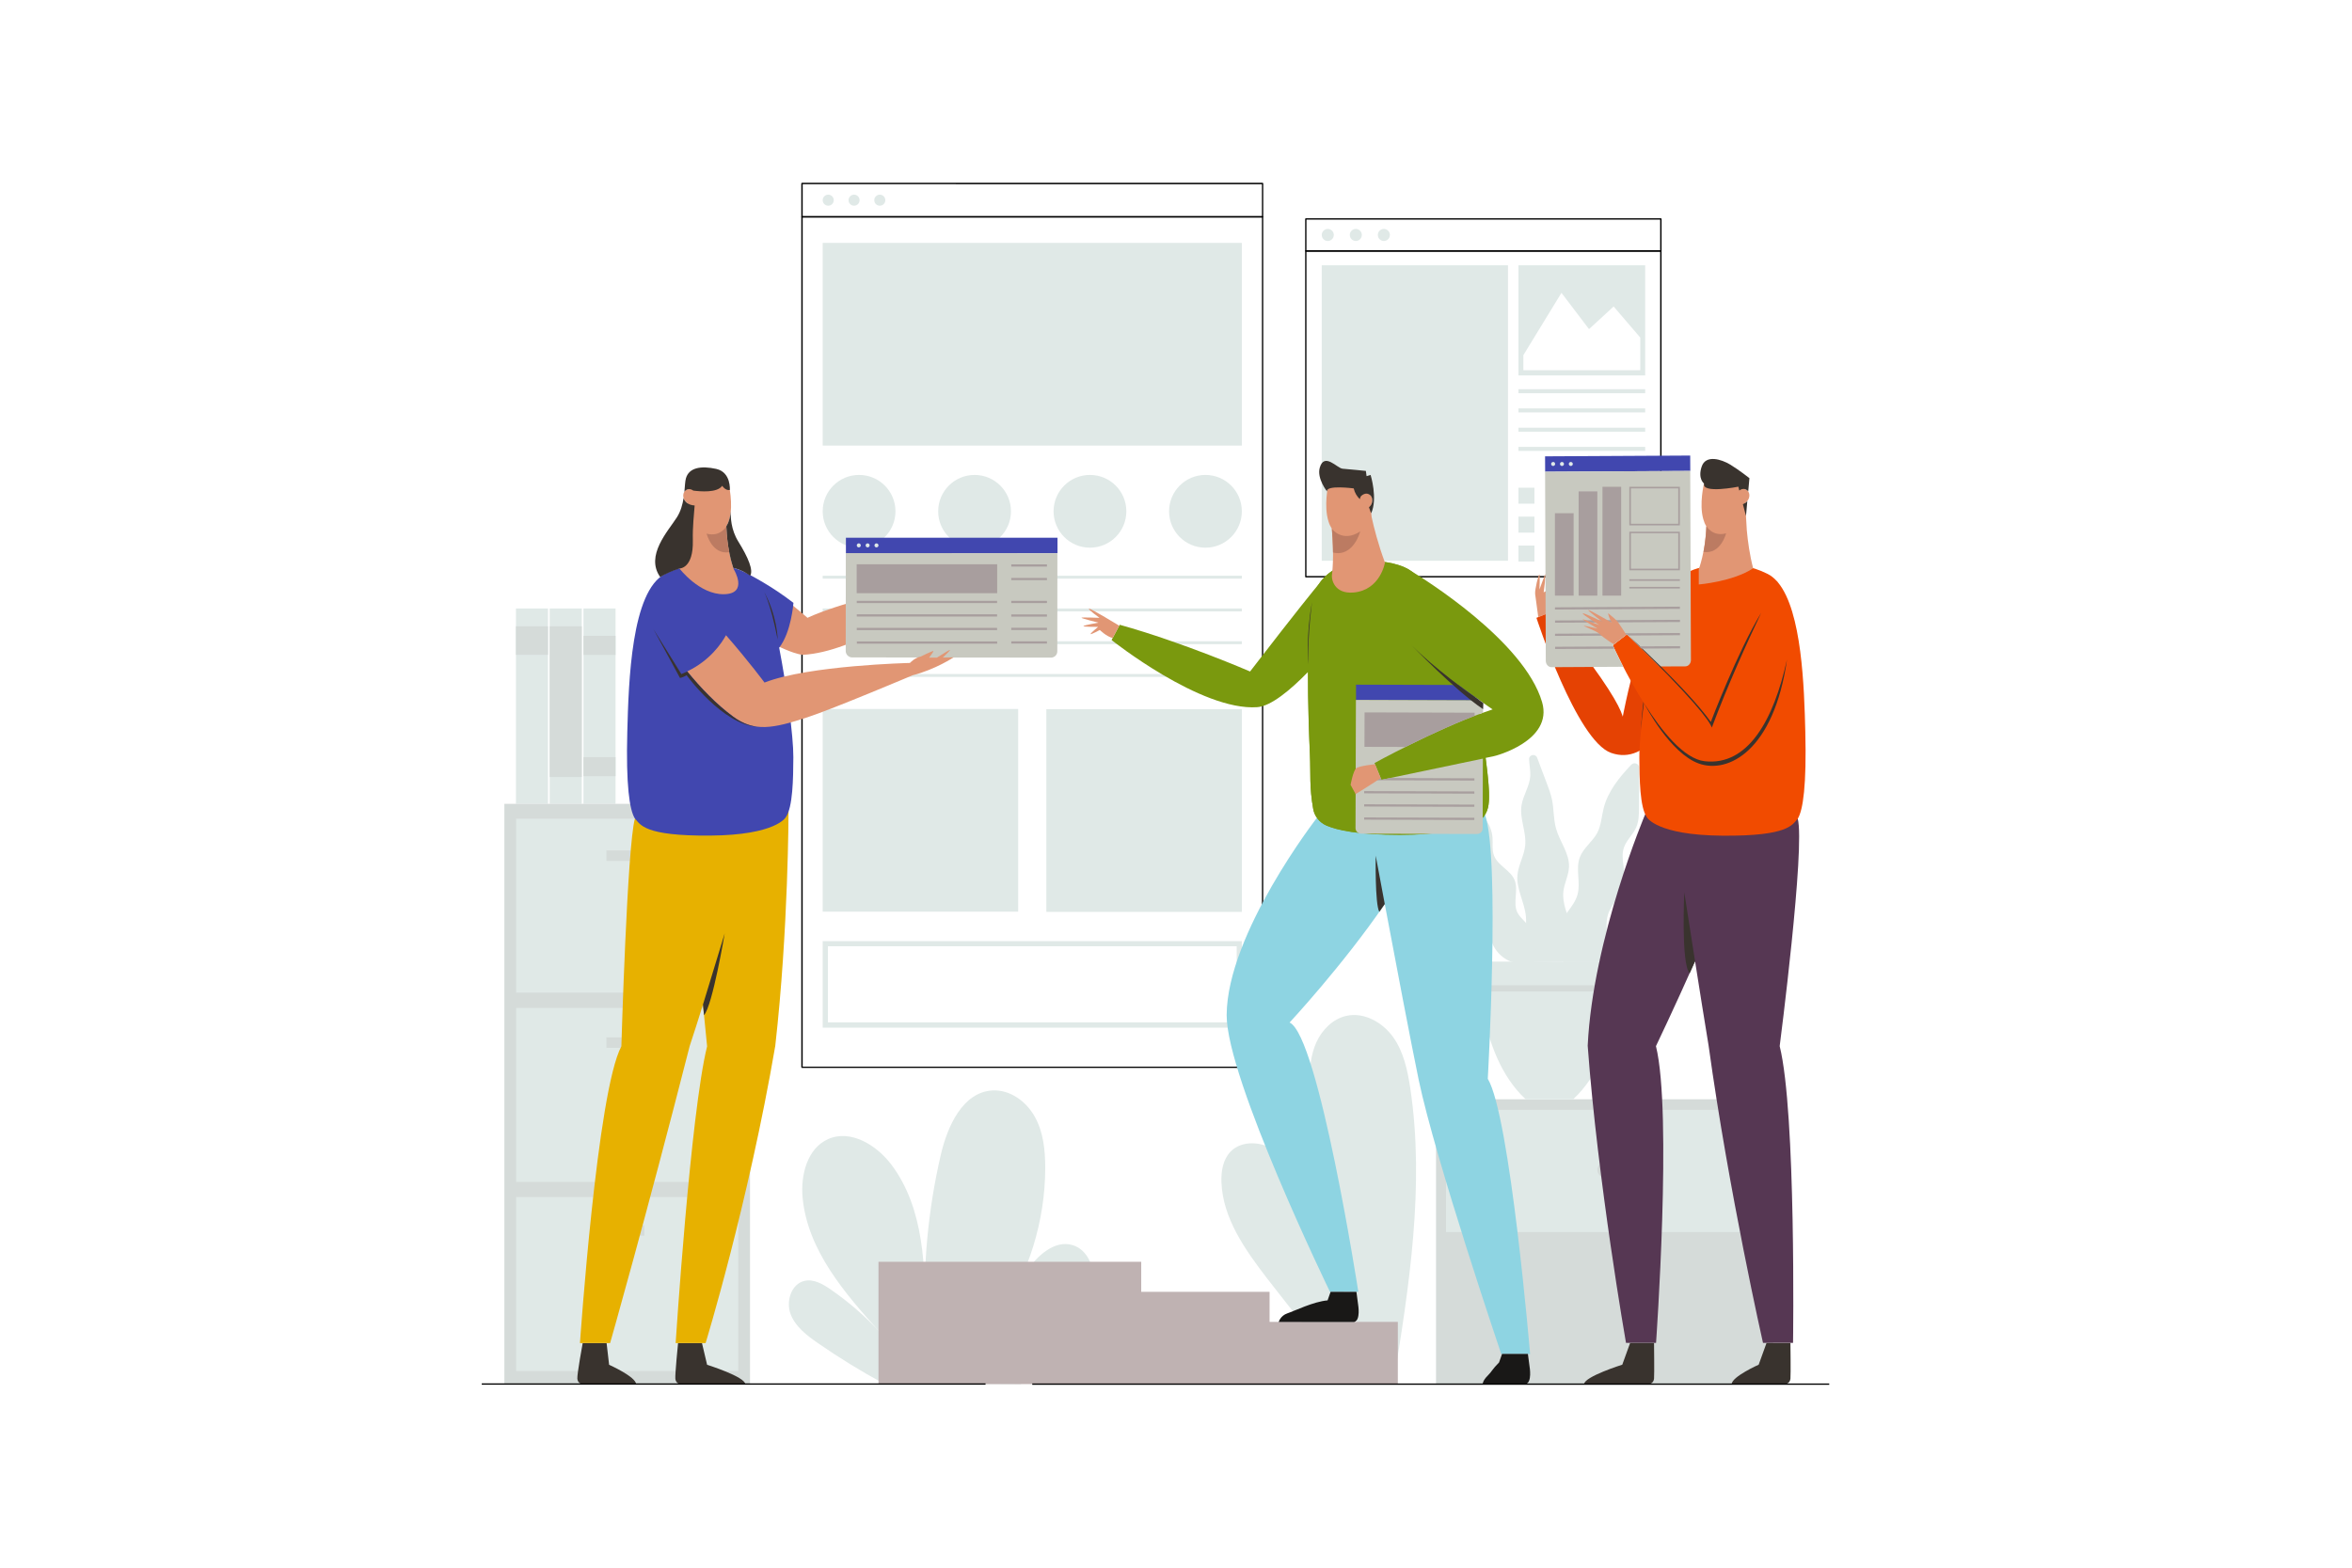 <?xml version="1.0" encoding="utf-8"?>
<!-- Generator: Adobe Illustrator 22.1.0, SVG Export Plug-In . SVG Version: 6.00 Build 0)  -->
<svg version="1.1" xmlns="http://www.w3.org/2000/svg" xmlns:xlink="http://www.w3.org/1999/xlink" x="0px" y="0px"
	 viewBox="0 0 2340 1560" style="enable-background:new 0 0 2340 1560;" xml:space="preserve">
<style type="text/css">
	.st0{fill:#FFFFFF;}
	.st1{fill:#E0E9E7;}
	.st2{fill:#D5DBD9;}
	.st3{fill:#BFB2B2;}
	.st4{fill:#E19674;}
	.st5{fill:#E54203;}
	.st6{fill:#563753;}
	.st7{fill:#39332E;}
	.st8{fill:#4147AF;}
	.st9{fill:#F14B00;}
	.st10{fill:#C8C9C0;}
	.st11{fill:#A89E9E;}
	.st12{fill:#BC7B62;}
	.st13{fill:#8ED4E2;}
	.st14{fill:#7A990E;}
	.st15{fill:#191817;}
	.st16{fill:#E7B100;}
</style>
<g id="BACKGROUND">
	<rect class="st0" width="2340" height="1560"/>
</g>
<g id="OBJECT">
	<g>
		<g>
			<path class="st1" d="M1346.6,1377.6c-29.6-34.4-58.3-69.6-86-105.5c-21.9-28.5-44.1-59.9-45.4-95.8c-0.4-10.7,1.5-22.2,8.8-30
				c11.4-12.2,32.3-10.5,45.8-0.7c13.5,9.8,21.3,25.4,28.2,40.6c22.3,49.6,39.8,101.2,57.2,152.8c-12.8-56.7-25.7-113.5-38.5-170.2
				c-6.8-30-13.6-60.3-13.9-91.1c-0.1-13.8,1.2-27.8,6.8-40.4c5.7-12.5,16.4-23.4,29.8-26.4c17.6-4,36.1,6.4,46.6,21.1
				c10.5,14.7,14.4,33.1,17.1,51c14.5,96.7-1.1,197.7-17,294.2L1346.6,1377.6z"/>
		</g>
		<g>
			<rect x="1428.7" y="1093.9" class="st2" width="335.3" height="283.5"/>
			<rect x="1438.6" y="1104.4" class="st1" width="315.3" height="121.6"/>
			
				<ellipse transform="matrix(0.923 -0.385 0.385 0.923 -325.275 703.249)" class="st2" cx="1596.3" cy="1165.2" rx="7.5" ry="7.5"/>
		</g>
		<g>
			<path class="st1" d="M1612.1,956.9h-70.6h-70.6c0,0-2.5,91,46.9,136.9h23.7h23.7C1614.7,1048,1612.1,956.9,1612.1,956.9z"/>
			<path class="st2" d="M1472.5,986.6h138c0.2-2.1,0.4-4.1,0.6-6.1h-139.2C1472.1,982.5,1472.3,984.5,1472.5,986.6z"/>
			<g>
				<path class="st1" d="M1527.5,957.4c-7-4.2-9.7-13-10-21.2c-0.3-8.1,1.4-16.3,0.6-24.4c-1.3-14-9.6-27-8.4-41
					c0.9-10.1,6.7-19.3,7.7-29.4c1.4-13.3-5.6-26.4-3.7-39.6c1.5-10.4,8.3-19.6,8.8-30c0.2-5.2-1-10.9-1.2-16.2
					c-0.2-4.7,6.3-6,8-1.6l9.5,25.2c2.1,5.4,4.1,10.9,5.3,16.6c1.9,9.5,1.4,19.4,4,28.7c3.6,13,13.4,24.6,12.9,38.1
					c-0.3,8.4-4.7,16.2-5.6,24.6c-1.3,12,4.4,23.4,8,34.9c3.6,11.5,4.5,26.7-4.4,34.9"/>
			</g>
			<g>
				<path class="st1" d="M1555.4,957.4c-4.1-10.3-8.3-22-5.5-32.7c3.4-12.9,16.1-21.8,19.6-34.6c3.3-12-2.2-25.4,2.3-37.1
					c3.6-9.4,12.7-15.5,17.4-24.4c3.8-7.4,4.2-16,6.2-24.1c4.2-16.9,15.4-30.7,27.5-43.5c2.9-3.1,8-1,8,3.2l-0.3,39.7
					c0,6.6-0.1,13.4-2.8,19.5c-3.1,7.1-9.5,12.5-12.1,19.8c-4.1,11.8,2.8,25,0,37.2c-2.6,11.1-12.7,19-16,29.9
					c-2.4,8-0.9,16.6-0.9,25c0,8.4-2.1,17.8-9.2,22.2"/>
			</g>
			<g>
				<path class="st1" d="M1527,958.2c3.8-14,0-29.8-9.6-40.7c-2.7-3-5.8-5.7-7.6-9.2c-5.1-9.8,1.3-22.5-3-32.7
					c-4.1-9.8-16.6-14.2-20.4-24.2c-2.2-5.7-1-12-1.5-18c-1.1-13.1-9.7-23.6-20-32.4c-3.3-2.8-8.2,0.2-7.4,4.5
					c0.5,2.6,0.6,5.3,0.4,8c-0.7,10.2-6.1,20.9-1.8,30.1c3.2,6.8,11,11.1,12.5,18.5c1.5,7.7-4.7,15.2-3.7,23
					c1.2,9.2,11.7,14.2,15.5,22.7c3.2,7,1.3,15.2,2.2,22.8c1.4,12.3,10.7,23.4,22.5,26.9"/>
			</g>
			<g>
				<path class="st1" d="M1563.4,922.2c3.6,11.5,1.8,26.7-7,34.9"/>
			</g>
		</g>
		<g>
			<path class="st1" d="M878.3,1376.3c-22.2-12.1-43.8-25.4-64.6-39.8c-11.1-7.7-22.5-16.4-27.2-29c-4.7-12.6,0.7-29.9,13.9-32.9
				c9.1-2.1,18.1,3.1,25.8,8.4c18.2,12.5,35,27.1,49.9,43.4c-35.4-39.1-72.7-82.1-77.6-134.7c-2.1-22.5,4.7-49,25.4-58.2
				c22.5-10,48.5,6.1,63.2,25.8c32.5,43.6,33.6,102.3,33.3,156.7c-2.3-55.8,2.9-112,15.5-166.4c6.6-28.8,21.9-62.8,51.4-64.5
				c17.5-1,33.8,10.9,42.3,26.3c8.5,15.3,10.3,33.4,10.3,50.9c-0.1,52.5-16.2,104.8-45.7,148.3c7.7-15.9,16.7-31.1,26.9-45.5
				c10.9-15.4,27.9-31.5,46-26.1c13.9,4.1,21.5,20.2,20.4,34.6c-1.1,14.4-8.8,27.5-16.9,39.4c-16,23.4-34.5,45.1-55.1,64.5
				L878.3,1376.3z"/>
		</g>
		<g>
			<rect x="513.3" y="605.5" class="st1" width="31.9" height="194.4"/>
			<rect x="513.3" y="623.2" class="st2" width="31.9" height="28.4"/>
			<rect x="580.5" y="605.5" class="st1" width="31.9" height="194.4"/>
			<rect x="580.5" y="632.7" class="st2" width="31.9" height="19"/>
			<rect x="580.5" y="753.4" class="st2" width="31.9" height="19"/>
			<rect x="546.9" y="605.5" class="st1" width="31.9" height="194.4"/>
			<rect x="546.9" y="623.2" class="st2" width="31.9" height="150"/>
		</g>
		<g>
			<g>
				<rect x="501.8" y="799.9" class="st2" width="244.4" height="577.5"/>
				<rect x="513.5" y="814.7" class="st1" width="221" height="173.1"/>
				<rect x="513.5" y="1003" class="st1" width="221" height="173.1"/>
				<rect x="513.5" y="1191.2" class="st1" width="221" height="173.1"/>
				<rect x="603.3" y="846.3" class="st2" width="37.7" height="10.4"/>
				<rect x="603.3" y="1219.2" class="st2" width="37.7" height="10.4"/>
			</g>
			<rect x="603.3" y="1032.3" class="st2" width="37.7" height="10.4"/>
		</g>
		<g>
			<path d="M1652.4,574.6h-353.2c-0.4,0-0.7-0.3-0.7-0.7V249.7c0-0.4,0.3-0.7,0.7-0.7h353.2c0.4,0,0.7,0.3,0.7,0.7v324.2
				C1653,574.3,1652.7,574.6,1652.4,574.6z M1299.8,573.2h351.9V250.4h-351.9V573.2z"/>
			<path d="M1652.4,250.4h-353.2c-0.4,0-0.7-0.3-0.7-0.7v-31.8c0-0.4,0.3-0.7,0.7-0.7h353.2c0.4,0,0.7,0.3,0.7,0.7v31.8
				C1653,250.1,1652.7,250.4,1652.4,250.4z M1299.8,249h351.9v-30.5h-351.9V249z"/>
			<path class="st1" d="M1327,233.8c0,3.3-2.7,6-6,6s-6-2.7-6-6c0-3.3,2.7-6,6-6S1327,230.5,1327,233.8z"/>
			<path class="st1" d="M1354.9,233.8c0,3.3-2.7,6-6,6c-3.3,0-6-2.7-6-6c0-3.3,2.7-6,6-6C1352.2,227.8,1354.9,230.5,1354.9,233.8z"
				/>
			<path class="st1" d="M1382.8,233.8c0,3.3-2.7,6-6,6s-6-2.7-6-6c0-3.3,2.7-6,6-6S1382.8,230.5,1382.8,233.8z"/>
			<rect x="1315" y="264" class="st1" width="185.3" height="294"/>
			<rect x="1510.7" y="264" class="st1" width="126.1" height="109.6"/>
			<g>
				<rect x="1510.7" y="387.3" class="st1" width="126.1" height="4"/>
				<rect x="1510.7" y="406.4" class="st1" width="126.1" height="4"/>
				<rect x="1510.7" y="425.6" class="st1" width="126.1" height="4"/>
				<rect x="1510.7" y="444.7" class="st1" width="126.1" height="4"/>
			</g>
			<polygon class="st0" points="1515.6,353.4 1553.5,291.4 1580.9,327.5 1605.4,305 1631.9,335.9 1631.9,368.4 1515.6,368.4 			"/>
			<rect x="1510.7" y="485.3" class="st1" width="15.9" height="15.9"/>
			<rect x="1510.7" y="514.1" class="st1" width="15.9" height="15.9"/>
			<rect x="1510.7" y="542.9" class="st1" width="15.9" height="15.9"/>
		</g>
		<g>
			<g>
				<rect x="818.5" y="572.9" class="st1" width="417" height="2.9"/>
				<rect x="818.5" y="670.7" class="st1" width="417" height="2.9"/>
				<rect x="818.5" y="638.1" class="st1" width="417" height="2.9"/>
				<rect x="818.5" y="605.5" class="st1" width="417" height="2.9"/>
			</g>
			<path d="M1256.1,1062.7H797.9c-0.4,0-0.7-0.3-0.7-0.7V215.8c0-0.4,0.3-0.7,0.7-0.7h458.2c0.4,0,0.7,0.3,0.7,0.7v846.3
				C1256.8,1062.4,1256.5,1062.7,1256.1,1062.7z M798.6,1061.4h456.9v-845H798.6V1061.4z"/>
			<path class="st1" d="M818.5,936.5v86.1h417v-86.1H818.5z M1230.3,1017.4H823.7v-75.8h406.7V1017.4z"/>
			<rect x="1041" y="705.7" class="st1" width="194.5" height="201.7"/>
			<circle class="st1" cx="854.7" cy="508.8" r="36.2"/>
			<circle class="st1" cx="969.6" cy="508.8" r="36.2"/>
			<circle class="st1" cx="1084.4" cy="508.8" r="36.2"/>
			<circle class="st1" cx="1199.3" cy="508.8" r="36.2"/>
			<path d="M1256.1,216.4H797.9c-0.4,0-0.7-0.3-0.7-0.7v-33.1c0-0.4,0.3-0.7,0.7-0.7h458.2c0.4,0,0.7,0.3,0.7,0.7v33.1
				C1256.8,216.1,1256.5,216.4,1256.1,216.4z M798.6,215.1h456.9v-31.8H798.6V215.1z"/>
			<rect x="818.5" y="241.7" class="st1" width="417" height="201.7"/>
			<rect x="818.5" y="705.5" class="st1" width="194.5" height="201.7"/>
			<circle class="st1" cx="824" cy="199.2" r="5.5"/>
			<path class="st1" d="M855.2,199.2c0,3.1-2.5,5.5-5.5,5.5c-3.1,0-5.5-2.5-5.5-5.5s2.5-5.5,5.5-5.5
				C852.7,193.7,855.2,196.1,855.2,199.2z"/>
			<path class="st1" d="M880.8,199.2c0,3.1-2.5,5.5-5.5,5.5c-3.1,0-5.5-2.5-5.5-5.5s2.5-5.5,5.5-5.5
				C878.3,193.7,880.8,196.1,880.8,199.2z"/>
		</g>
		<polygon class="st3" points="1263.1,1315.4 1263.1,1285.5 1135.4,1285.5 1135.4,1255.6 874,1255.6 874,1377.3 1135.4,1377.3 
			1135.4,1377.3 1263.1,1377.3 1390.7,1377.3 1390.7,1315.4 		"/>
		<path class="st4" d="M1530.4,614c0,0-2.6-18.6-3.1-23c-0.4-4.4,3.4-19.6,4.2-19.4c0.8,0.3,0.1,15,0.1,15l5.6-15.3
			c1.1-0.3-1.4,18.1-1.4,18.1s11.5-6.1,12.7-6.2c1.2-0.2-10,9.4-10,9.4s10.2-4.8,10.8-4.4c0.6,0.3-8.9,7.4-8.7,7.9
			c0.3,0.5-0.9,6.7-1.5,10.1l-1.2,4.9L1530.4,614z"/>
		<g>
			<path class="st5" d="M1671.3,575.1c0,0-34,15-58.4,146.3c0,0,22.5,1.3-70.2-112.2l-14.1,5.6c0,0,39.8,122.3,74.3,134.4
				c36.1,12.8,64-33.7,73.6-87.4C1684.6,616.1,1671.3,575.1,1671.3,575.1z"/>
			<path class="st6" d="M1788.5,814.4l-125.3-7.6c0,0,0.2,1.6,0.7,4.6l-27.1-1.1c0,0-52,122.7-57.2,230.3
				c9.9,134.7,38.1,295.7,38.1,295.7h29.9c0,0,16.3-229.1-0.1-295.3c0,0,18.5-38.6,38.9-84.6c4.5,28.5,9.1,57.7,13.5,84.2
				c20.2,146.1,54.1,295.7,54.1,295.7h29.9c0,0,3.2-229.1-13.3-295.3C1770.6,1041.1,1796.3,842.2,1788.5,814.4z"/>
			<path class="st7" d="M1621.8,1336.4l-7.8,21.6c0,0-37.6,11.8-38,19.3h65.1c0,0,4.1-0.9,4.5-5.4c0.4-4.5,0-35.4,0-35.4H1621.8z"/>
			<path class="st7" d="M1757.5,1336.4l-7.8,21.6c0,0-26.5,11.8-26.9,19.3h54c0,0,4.1-0.9,4.5-5.4c0.4-4.5,0-35.4,0-35.4H1757.5z"/>
			<path class="st7" d="M1654.3,604c0,0-18.4,74.2-21.6,122.5C1632.7,726.5,1633.2,680.2,1654.3,604z"/>
			<path class="st7" d="M1686.4,956.5l-10.7-68.5c0,0-3.4,70.9,5.3,80.5L1686.4,956.5z"/>
			
				<rect x="1537.2" y="453.7" transform="matrix(1 -5.376572e-03 5.376572e-03 1 -2.457 8.66)" class="st8" width="144.4" height="15.3"/>
			<path class="st1" d="M1547.2,461.7c0,1.1-0.9,2-2,2c-1.1,0-2-0.9-2-2c0-1.1,0.9-2,2-2C1546.3,459.6,1547.2,460.5,1547.2,461.7z"
				/>
			<path class="st1" d="M1556,461.7c0,1.1-0.9,2-2,2c-1.1,0-2-0.9-2-2c0-1.1,0.9-2,2-2C1555.1,459.7,1556,460.6,1556,461.7z"/>
			<path class="st1" d="M1564.8,461.7c0,1.1-0.9,2-2,2c-1.1,0-2-0.9-2-2c0-1.1,0.9-2,2-2C1563.9,459.7,1564.8,460.6,1564.8,461.7z"
				/>
			<path class="st9" d="M1796.1,728.3c-1.1-44.3-3.4-119.9-27.1-148.6c-0.7-0.9-1.1-1.4-1.1-1.4s0,0,0,0.1c-2.8-3.1-5.9-5.6-9.3-7.3
				c-33.7-17-65.7-6.4-65.7-6.4s-22.6,2.6-34.2,27c-4.5,9.5-10.4,35-15.6,63.5c-7.3-7.3-15.3-15.2-24.4-24l-14.1,10.9
				c0,0,13,29.2,31.3,58.2c-3,21.9-5,41.6-4.9,53.3c0.1,21.5,0.5,49.9,7.5,59.7c0,0,9.4,17.8,75.3,18.3c65.9,0.5,69.4-11,74.9-17.1
				C1793.9,805.8,1797.4,781.2,1796.1,728.3z"/>
			<path class="st10" d="M1604.5,642l14.1-10.9c12.5,12.2,23.3,22.8,32.4,32.1l25.7-0.1c3.1,0,5.6-2.9,5.6-6.3l-0.7-188.2
				l-144.4,0.8l0.7,188.2c0,3.5,2.6,6.3,5.7,6.3l71.3-0.4C1608.4,650.7,1604.5,642,1604.5,642z"/>
			<path class="st7" d="M1696,757.5c-20.5-2.3-42.7-29.7-60.1-57.3c1.2,2.3,25.9,49.5,54.3,59.6c29.1,10.4,74.6-12.6,87.7-103.6
				c0,0,0,0,0,0C1764.6,716.9,1738.9,762.3,1696,757.5z"/>
			<path class="st7" d="M1703.1,724c16-42.8,35.7-86,49.1-114.2l0,0c-23.6,38.8-50.1,108.6-50.1,108.6
				c-23.1-32.4-82.2-86.1-82.2-86.1s0,0,0,0C1684.9,695.6,1700.5,716.9,1703.1,724z"/>
			<path class="st4" d="M1737.9,527.7l-1.3-22.3c0-0.1,0-0.2,0-0.2l0,0l-0.3-4.7c5-3.4,5.1-9.7,2.3-12.3c-1-1-2.1-1.4-3.1-1.6
				l-0.4-7.7l-5.5,0.3c0,0,0,0,0,0l-34.3,2c0,0-5,20.4-0.7,35.4c0.7,2.6,1.7,5,3,7.1c-0.9,25.7-7.5,42.7-7.5,42.7v15.2
				c0,0,33.8-2.7,54.1-16.1C1740.8,552.5,1738.9,538.8,1737.9,527.7z"/>
			<rect x="1547" y="510.7" class="st11" width="18.6" height="82"/>
			<rect x="1570.6" y="489" class="st11" width="18.6" height="103.7"/>
			<rect x="1594.3" y="484.4" class="st11" width="18.6" height="108.3"/>
			<path class="st11" d="M1621,484.4v38.4h50.3v-38.4H1621z M1669.7,521.2h-47.1V486h47.1V521.2z"/>
			<path class="st11" d="M1621,529.1v38.4h50.3v-38.4H1621z M1669.7,565.9h-47.1v-35.3h47.1V565.9z"/>
			<rect x="1621" y="576.4" class="st11" width="50.3" height="1.6"/>
			<rect x="1621" y="584" class="st11" width="50.3" height="1.6"/>
			
				<rect x="1547" y="604" transform="matrix(1 -5.377335e-03 5.377335e-03 1 -3.231 8.662)" class="st11" width="124.3" height="2.2"/>
			
				<rect x="1547.1" y="617.1" transform="matrix(1 -5.376617e-03 5.376617e-03 1 -3.301 8.661)" class="st11" width="124.3" height="2.2"/>
			<g>
				<path class="st11" d="M1605.1,643.3l-57.9,0.3l0,2.2l58.9-0.3C1605.7,644.6,1605.4,643.8,1605.1,643.3z"/>
				<path class="st11" d="M1633.2,645.4l38.3-0.2l0-2.2l-40.5,0.2C1631.7,643.9,1632.5,644.6,1633.2,645.4z"/>
			</g>
			<path class="st11" d="M1618.6,631.1c0.4,0.4,0.9,0.8,1.3,1.3l51.5-0.3l0-2.2l-124.3,0.7l0,2.2l69.9-0.4L1618.6,631.1z"/>
			<path class="st4" d="M1618,631.6c0,0-6.6-10.3-8.3-12.6c-1.7-2.3-8.5-7.7-9.5-8.6c-1-0.9,1.1,6.3,3.7,9.4c0,0-22.4-13-23.7-12.8
				c-1.3,0.2,14.1,11.8,14.1,11.8s-18.9-9.4-19.6-8.4s16.5,11.6,16.5,11.6s-16.4-6.1-16.7-5.8c-0.4,0.3,14.9,9.3,14.9,9.3
				s-14-3.2-13.8-2.8c0.2,0.4,12.7,5.7,14.2,6.9c1.4,1.2,8.7,7.5,15.9,11.5L1618,631.6z"/>
			<path class="st12" d="M1697.7,523.6c0,0,6.1,10.8,19.6,7.1c0,0-5.3,21.2-22.5,18.5C1694.8,549.2,1697.2,538.5,1697.7,523.6z"/>
			<g>
				<path class="st7" d="M1730.4,488.1c1.7-1.3,5-2.8,8.2,0.1c0.3,0.2,0.5,0.5,0.7,0.8l1.2-13.2c0,0-10.8-8.5-19.3-13.6
					s-24.1-10.1-28.2,2.1c-4.1,12.2,2.4,16.9,2.4,16.9c-2.4,10.4,34.1,3.1,34.1,3.1L1730.4,488.1z"/>
				<path class="st7" d="M1734,501.7l3.1,11.8l1.3-14.9C1737.4,499.9,1735.9,501,1734,501.7z"/>
			</g>
		</g>
		<g>
			<path class="st13" d="M1480.2,1073.5c0,0,12.4-219.6-2.7-262.6l-87.1,15l-80.2-12.1c0,0-89.4,115.1-89.8,196.3
				c-0.2,63.4,102.8,275.4,102.8,275.4h28.2c0,0-39.5-255-68.4-268c0,0,52.9-56.8,94.7-117.9c11,58.6,26.2,138.5,33.7,174.7
				c16.5,79.2,82.2,273.1,82.2,273.1h28.7C1522.3,1347.3,1502.3,1110,1480.2,1073.5z"/>
			<path class="st14" d="M1534.2,698.6c-17.9-60.9-118.2-123.1-130.4-130.4c-2.2-1.6-4.5-2.8-6.8-3.8c-32.2-13.5-66,0.9-66,0.9
				s-10,3.3-18.5,15.4c-4.1,4.9-21,25.4-68.8,87.5c0,0-66.6-28.9-129.7-46.5l-8.1,15.2c0,0,88.9,70.8,145,66.8
				c13.6-1,32.9-17,50.4-35c-0.1,33,1.2,66.4,1.9,81.8c0.9,19.7-0.7,32.2,3.3,54.6c1.3,7.1,6.2,13.3,13.2,16.3
				c10.5,4.5,30.7,9.2,73.2,9.2c38.8,0,61.6-5.5,73.2-10.3c8.3-3.4,13.7-11,14.8-19.7c1.3-10.1-0.2-25.6-2.9-46.4l8.1-1.7
				C1486.2,752.7,1545.7,737.7,1534.2,698.6z M1471.5,710.6c-1.1-5.4-2.4-11-3.8-16.8c10.3,7.4,17.3,12.1,17.3,12.1
				C1480.6,707.4,1476.1,708.9,1471.5,710.6z"/>
			<path class="st14" d="M1309.2,586c8.9-16.6,21.8-20.8,21.8-20.8s33.9-14.4,66-0.9c35.3,14.7,69.5,107.1,77.1,161.3
				c5,35.6,8.8,60.9,6.9,75.2c-1.1,8.7-6.5,16.2-14.8,19.7c-11.6,4.8-34.4,10.3-73.2,10.3c-42.5,0-62.7-4.7-73.2-9.2
				c-7-3-11.9-9.3-13.2-16.3c-4-22.4-2.5-34.9-3.3-54.6C1301.8,718.3,1297.6,607.7,1309.2,586z"/>
			<path class="st15" d="M1349.5,1285.5l1.7,12.8c0,0,2.7,15.6-3.9,17.2h-75.1c0,0,1.6-6.2,8.6-8.6c7-2.3,25.9-11.7,40-12.9l3-8.5
				H1349.5z"/>
			<path class="st15" d="M1520.1,1347.3l1.7,12.8c0,0,2.7,15.6-3.9,17.2h-42.8c0,0-0.1-3.4,5.2-8.6c3.9-3.8,4.5-6.4,11.1-12.9l3-8.5
				H1520.1z"/>
			<path class="st4" d="M1113.5,622.6c0,0-28.2-17.2-30-16.9c-1.7,0.4,10.4,9.1,10.4,9.1s-17.7-0.7-18-0.1
				c-0.3,0.6,16.9,4.9,16.9,4.9s-14.2,2.5-14.9,3.4c-0.7,0.9,14.6,0.8,14.6,0.8s-7.4,6.1-7.5,7.1c-0.1,1,9.2-4,9.2-4s6.6,6.5,12.8,8
				L1113.5,622.6z"/>
			<path class="st1" d="M1363.9,689c0,1.1-0.9,2-2,2c-1.1,0-2-0.9-2-2c0-1.1,0.9-2,2-2C1363,686.9,1364,687.8,1363.9,689z"/>
			<path class="st1" d="M1372.7,689c0,1.1-0.9,2-2,2c-1.1,0-2-0.9-2-2c0-1.1,0.9-2,2-2C1371.8,686.9,1372.8,687.9,1372.7,689z"/>
			<path class="st1" d="M1381.5,689c0,1.1-0.9,2-2,2c-1.1,0-2-0.9-2-2c0-1.1,0.9-2,2-2C1380.6,687,1381.6,687.9,1381.5,689z"/>
			<path class="st8" d="M1451.1,681.6l-102-0.3l0,15.3l123,0.4C1466.2,692.8,1459,687.5,1451.1,681.6z"/>
			<path class="st10" d="M1374.4,776l-6.9-16.7c0,0,59.7-32.8,108-50.1l0-9.8c-1.1-0.8-2.3-1.6-3.5-2.5l-123-0.4l-0.4,127.5
				c0,3.1,2.5,5.6,5.6,5.6l115.3,0.3c3.1,0,5.6-2.5,5.6-5.6l0.2-69.4L1374.4,776z"/>
			<polygon class="st11" points="1374.4,776 1373.7,774.2 1357.3,774.2 1357.3,776.4 1466.9,776.7 1466.9,774.5 1382.9,774.2 			"/>
			<path class="st11" d="M1467.1,712.3l0-3.1l-109.5-0.3l-0.1,34.3l40.8,0.1C1417.5,733.7,1443.1,721.5,1467.1,712.3z"/>
			<path class="st4" d="M1368,760.5c0,0-15.6,1.5-18.7,4c-3.1,2.5-5.6,16.5-5.6,16.5l5,9.2c0,0,14.8-9,24.9-15.9L1368,760.5z"/>
			<path class="st7" d="M1377.7,899.6l-9-48.1c0,0-0.9,48.1,3.6,55.9L1377.7,899.6z"/>
			<path class="st4" d="M1364.6,514.4l-1-11.3c2.6-3.6,2.2-8.3-0.2-10.4c-0.2-0.2-0.5-0.4-0.7-0.5l-1.1-12.8l-5.5,0.5c0,0,0,0,0,0
				l-34.7,3c0,0-4.5,20.8,0.3,35.9c0.8,2.7,1.9,5.1,3.3,7.3c2.6,26.8,0.3,44.9,0.3,44.9c-1.2,5.2,2.1,20.3,21.4,18.6
				c26.7-2.4,31.2-29.8,31.2-29.8C1371.1,541.7,1366.8,524.5,1364.6,514.4z"/>
			<path class="st7" d="M1475.5,705.7c0,0,0.1-2,0.2-6.1c-14.7-10.2-48.6-34.6-71.8-58l0,0C1403.9,641.6,1447.4,686.8,1475.5,705.7z
				"/>
			<path class="st7" d="M1305.4,599c0,0-4.2,28.6-4,62.1C1301.3,661.1,1299.4,630.3,1305.4,599z"/>
			
				<rect x="1357.2" y="787.4" transform="matrix(1 2.970100e-03 -2.970100e-03 1 2.348 -4.19)" class="st11" width="109.6" height="2.2"/>
			
				<rect x="1357.2" y="800.5" transform="matrix(1 2.970102e-03 -2.970102e-03 1 2.387 -4.19)" class="st11" width="109.6" height="2.2"/>
			
				<rect x="1357.2" y="813.6" transform="matrix(1 2.970100e-03 -2.970100e-03 1 2.426 -4.19)" class="st11" width="109.6" height="2.2"/>
			<path class="st12" d="M1325.1,526.2c0,0,10.4,14.3,28.2,2.6c0,0-6.7,25.9-27.1,21C1326.2,549.8,1326.1,538.5,1325.1,526.2z"/>
			<path class="st7" d="M1363.6,472.6l-4,1.2l-0.7-5.2c0,0-17.9-1.8-23.2-2.2c-5.4-0.4-18.2-16.7-22.7-0.9
				c-3,10.7,7.3,23.6,7.3,23.6c-1.5-6.8,26.5-3.1,26.5-3.1c1.1,4.7,3.4,8.1,6.1,10.7c0.2-0.9,0.5-1.8,0.9-2.7c0,0,4.7-5.4,9.5-1.2
				c2.8,2.5,3,8.4-1.3,12c1.2,3.8,2.2,5.9,2.2,5.9C1370.9,496,1363.6,472.6,1363.6,472.6z"/>
		</g>
		<g>
			<path class="st4" d="M739.5,568.8c0,0,22.2,9.9,63.9,46c0,0,34-17.1,111.5-31l7.3,14.2c0,0-71.5,51.1-123.5,53.6
				c0,0-18.7,0-78.3-40.6L739.5,568.8z"/>
			<path class="st16" d="M756.1,809c0.4-1.3,0.6-2.1,0.6-2.1l-125,7.6c-7.7,26.6-13.5,226.7-13.5,226.7
				c-24.1,44.6-41.2,295.3-41.2,295.3H607c0,0,35.4-124.1,79.2-295.7c4.1-12.4,8.6-26.4,13.2-41.2c2.4,24.7,4.1,41.6,4.1,41.6
				c-16.5,66.2-31.3,295.3-31.3,295.3H702c0,0,42.3-138.1,69.3-295.7c13.2-116.7,13.2-233.9,13.2-233.9L756.1,809z"/>
			<path class="st8" d="M789.4,599.9c-21.6-16.7-42.4-27.4-48.3-30.3c-7.5-4.1-13.7-4.9-13.7-4.9s-31.9-10.6-65.7,6.4
				c-33.6,17-36.3,107.2-37.6,157.2c-1.4,52.9,2.2,77.6,7.5,86.1c5.5,6.1,9,17.6,74.9,17.1c65.9-0.5,75.3-18.3,75.3-18.3
				c7-9.9,7.4-38.3,7.5-59.7c0.1-21.4-6.6-69.9-14.1-109C787.3,629.1,789.4,599.9,789.4,599.9z"/>
			<path class="st7" d="M698.4,1336.5l5.1,21.6c0,0,37.6,11.8,38,19.3h-65.1c0,0-4.1-0.9-4.5-5.4c-0.4-4.5,2.7-35.4,2.7-35.4H698.4z
				"/>
			<path class="st7" d="M603.5,1336.5l2.5,21.6c0,0,26.5,11.8,26.9,19.3h-54c0,0-4.1-0.9-4.5-5.4c-0.4-4.5,5.3-35.4,5.3-35.4H603.5z
				"/>
			<path class="st7" d="M699.4,999.6l21.6-70.8c0,0-12.1,72.1-20.6,81.4L699.4,999.6z"/>
			<g>
				<path class="st10" d="M1045.6,654.4l-197.8-0.2c-3.5,0-6.4-2.9-6.4-6.4l0.1-97.5l210.5,0.2l-0.1,97.5
					C1052,651.6,1049.1,654.4,1045.6,654.4z"/>
				<rect x="841.6" y="535.1" class="st8" width="210.5" height="15.3"/>
				<rect x="852.3" y="561.5" class="st11" width="139.8" height="28.8"/>
				<path class="st1" d="M856.4,542.7c0,1.1-0.9,2-2,2c-1.1,0-2-0.9-2-2s0.9-2,2-2C855.5,540.7,856.4,541.6,856.4,542.7z"/>
				<path class="st1" d="M865.2,542.7c0,1.1-0.9,2-2,2c-1.1,0-2-0.9-2-2c0-1.1,0.9-2,2-2S865.2,541.6,865.2,542.7z"/>
				<path class="st1" d="M874,542.7c0,1.1-0.9,2-2,2s-2-0.9-2-2c0-1.1,0.9-2,2-2S874,541.6,874,542.7z"/>
				<rect x="852.4" y="597.9" class="st11" width="139.6" height="2.2"/>
				<rect x="852.4" y="611.3" class="st11" width="139.6" height="2.2"/>
				<rect x="1006.1" y="597.9" class="st11" width="35.5" height="2.2"/>
				<rect x="1006.1" y="611.4" class="st11" width="35.5" height="2.2"/>
				<rect x="1006.1" y="561.6" class="st11" width="35.5" height="2.2"/>
				<rect x="1006.1" y="575.1" class="st11" width="35.5" height="2.2"/>
				<rect x="1006.1" y="624.7" class="st11" width="35.5" height="2.2"/>
				<rect x="1006.1" y="638.2" class="st11" width="35.5" height="2.2"/>
				<rect x="852.4" y="624.8" class="st11" width="139.6" height="2.2"/>
				<rect x="852.5" y="638.3" class="st11" width="139.6" height="2.2"/>
			</g>
			<path class="st4" d="M938,654.3c3.2-3,7.5-7.2,7.1-7.5c-0.4-0.3-7.6,4.2-12.8,7.5l-7.9,0c0,0,4.5-5.7,4.2-6.4
				c-0.2-0.7-12.5,5.4-12.5,5.4c-6.3,1.3-10.8,6.4-10.8,6.4s-100.7,2.3-144.7,19.5c0,0-15.1-20.5-38.3-47.1
				c-4.4,8-15.9,25.2-38.6,36c13.4,16.3,29.1,32.8,45.8,45c20.9,15.4,39.3,12,74,0.6c25.4-8.3,104.4-41.7,104.4-41.7
				c23-5.9,40.9-17.9,40.9-17.9L938,654.3z"/>
			<path class="st7" d="M729.4,713.2c-16.7-12.2-32.4-28.7-45.7-45c-1.9,0.9-3.8,1.8-5.8,2.6L650,625.9c0,0,24.2,44.2,26.5,48.7
				c0,0,2.5-0.2,6.6-2.7c0,0,35.8,49.3,70.4,51.4l0,0C745.1,722.2,737.4,719.1,729.4,713.2z"/>
			<path class="st7" d="M759.1,586.9c0,0,6.9,10.2,14.6,49.5C773.7,636.4,773.6,612.5,759.1,586.9z"/>
			<path class="st4" d="M730.1,566.6c0,0-6.6-17-7.5-42.7c1.3-2.1,2.2-4.5,3-7.1c4.3-15-0.7-35.4-0.7-35.4l-34.3-2c0,0,0,0,0,0
				l-5.5-0.3l-0.4,7.7c-1,0.2-2.1,0.6-3.1,1.6c-2.8,2.6-2.7,9,2.3,12.3l-0.3,4.7l0,0c0,0,0,0.1,0,0.2l-1.3,22.3
				c-1,11.1-3,24.8-6.4,37.7c0,0,19.9,26.2,44.4,25.7C745,590.9,730.1,566.6,730.1,566.6z"/>
			<path class="st7" d="M727.1,508.6c-0.3,2.8-0.7,5.6-1.5,8.2c-0.7,2.6-1.7,4.9-3,7c0.7,21.4,5.4,36.7,6.9,41.3
				c3.2,0.7,9.9,2.7,16.8,7.8l0,0c3.5-5.1-1.8-18-11.8-34.1C727.2,527,726.8,514.5,727.1,508.6z"/>
			<path class="st12" d="M722.6,523.9c0,0-6.1,10.8-19.6,7.1c0,0,5.3,21.2,22.5,18.5C725.5,549.5,723.1,538.8,722.6,523.9z"/>
			<g>
				<path class="st7" d="M691.1,503c-6.6-0.4-10-3.9-11-7.4c-1,6.3-2.8,13.1-6.6,19.1c-8.7,13.7-31.9,38.2-16.6,59.6
					c0,0,4.5-3.6,19-8.6c0,0,14.1,0.4,13.4-28C689,523.7,690.5,511.7,691.1,503z"/>
				<path class="st7" d="M712.6,466.6c-15.1-3.3-27.2-1.4-30.2,9.5c-0.8,2.9-1,7.7-1.5,13.3c0.2-0.4,0.5-0.7,0.8-1
					c3.2-2.9,6.4-1.4,8.1-0.2c6.8,0.9,23.9,2.4,28.7-4.8c0,0,3.1,5,7.6,4.2C726.1,487.7,727.6,470,712.6,466.6z"/>
			</g>
		</g>
		<rect x="479.3" y="1376.6" width="501.2" height="1.3"/>
		<rect x="1027" y="1376.7" width="792.9" height="1.3"/>
	</g>
</g>
</svg>
